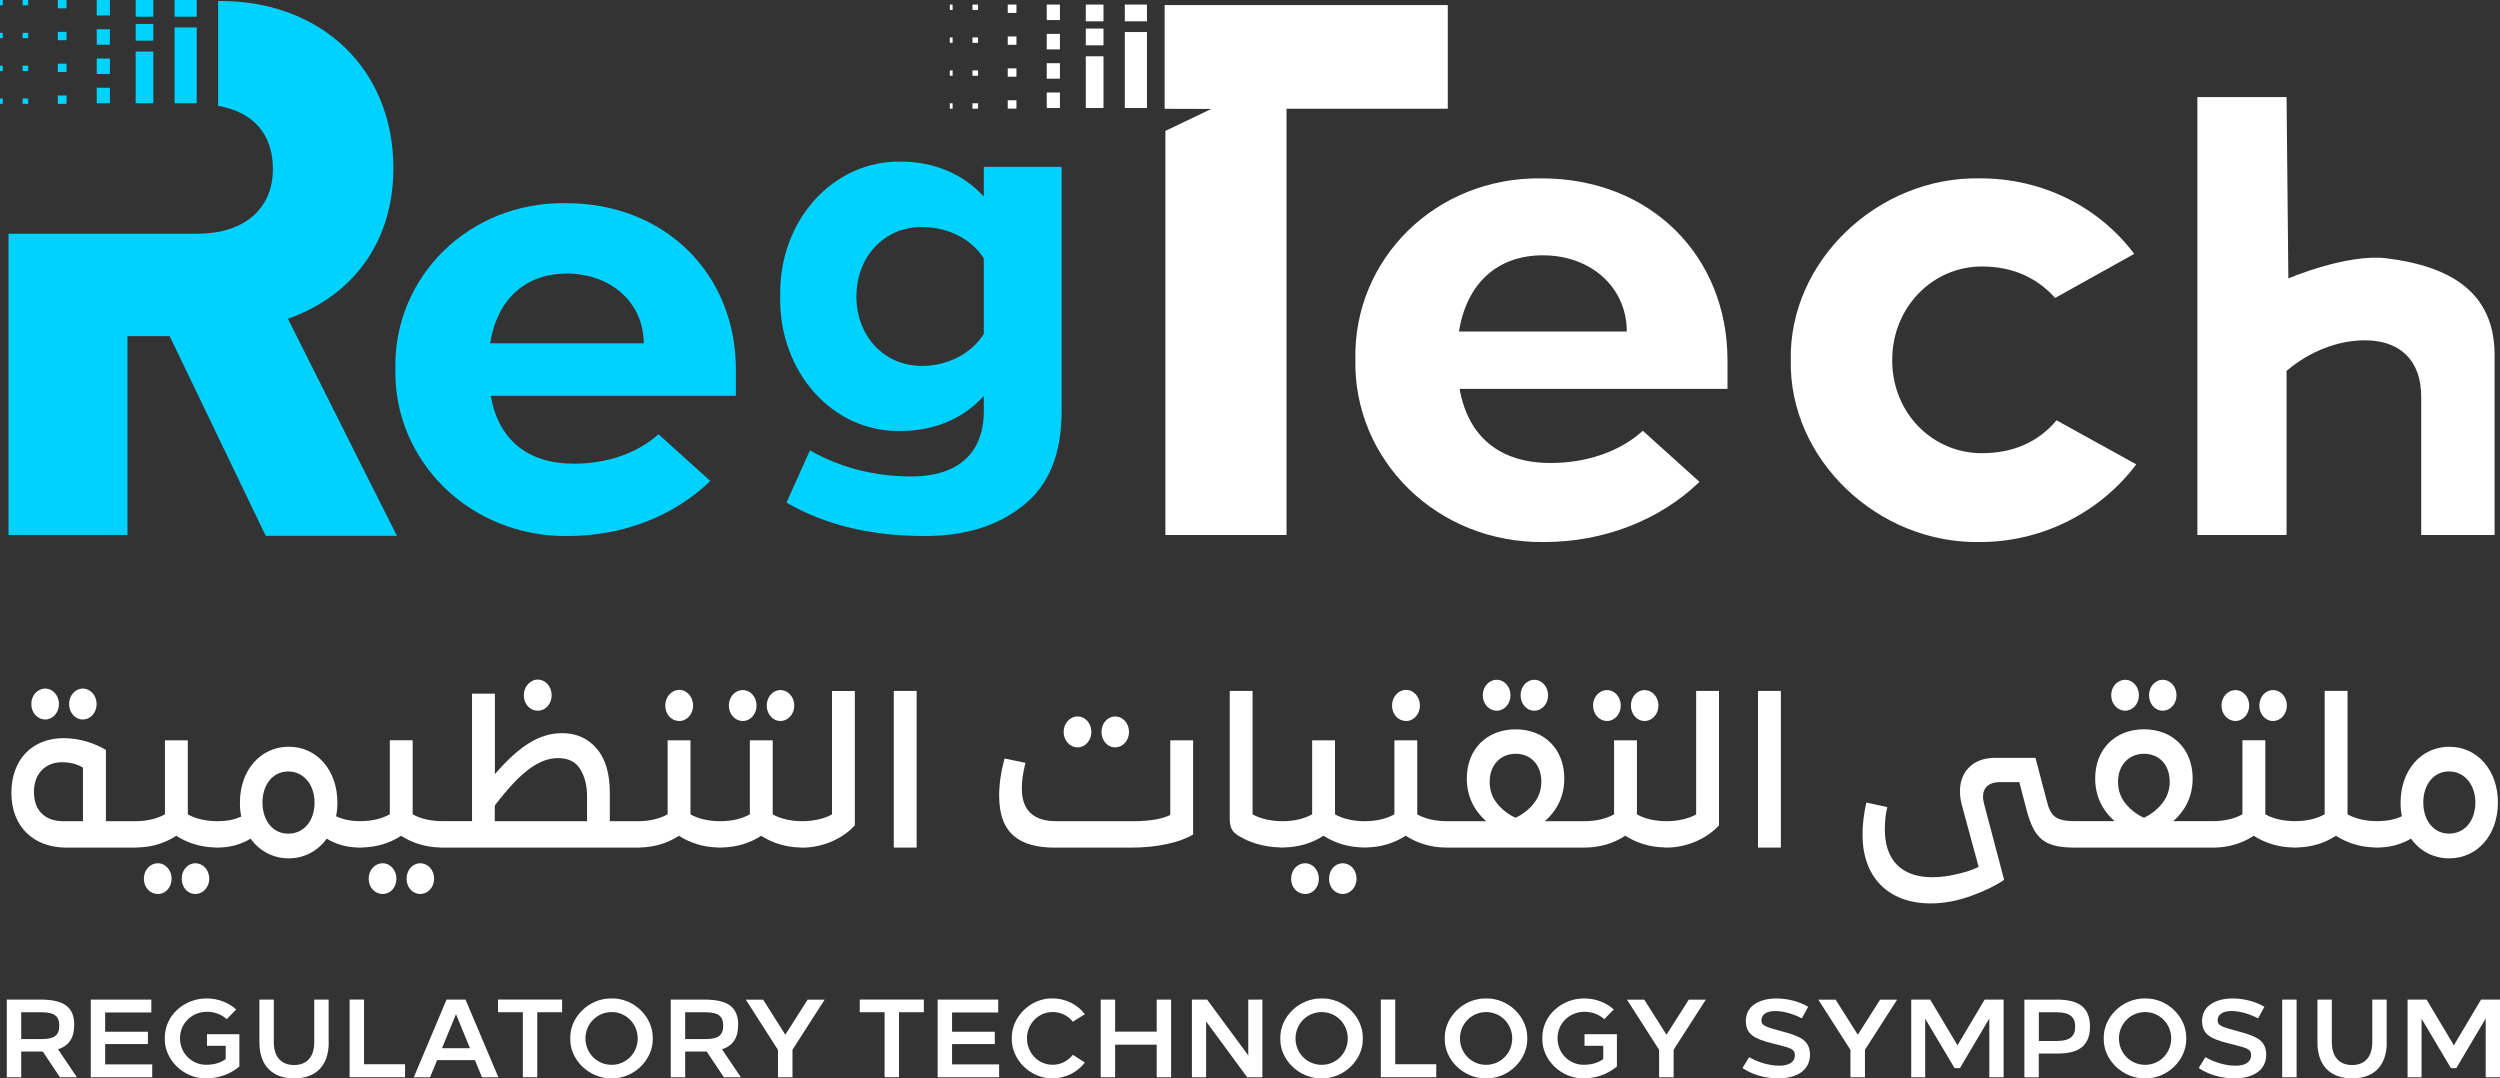 <?xml version="1.0" encoding="UTF-8"?><svg id="b" xmlns="http://www.w3.org/2000/svg" viewBox="0 0 503.2 217.05"><rect x="0" y="0" width="503.2" height="217.05" fill="#333333" stroke="none"/><g id="c"><g><g><g><rect x="35.14" y="5.52" width="4.45" height="15.26" style="fill:#00d2ff;"/><rect x="35.14" y="0" width="4.45" height="3.36" style="fill:#00d2ff;"/><rect x="27.31" y="10.39" width="3.55" height="10.39" style="fill:#00d2ff;"/><rect x="27.31" y="0" width="3.55" height="3.36" style="fill:#00d2ff;"/><rect x="27.31" y="4.82" width="3.55" height="3.36" style="fill:#00d2ff;"/><rect x="19.47" y="0" width="2.65" height="3.12" style="fill:#00d2ff;"/><rect x="19.47" y="5.89" width="2.65" height="3.12" style="fill:#00d2ff;"/><rect x="19.47" y="11.78" width="2.65" height="3.12" style="fill:#00d2ff;"/><rect x="19.47" y="17.66" width="2.65" height="3.12" style="fill:#00d2ff;"/><g><rect x="11.64" y="0" width="1.75" height="1.68" style="fill:#00d2ff;"/><rect x="11.64" y="6.41" width="1.75" height="1.68" style="fill:#00d2ff;"/><rect x="11.64" y="12.81" width="1.75" height="1.68" style="fill:#00d2ff;"/><rect x="11.64" y="19.22" width="1.75" height="1.68" style="fill:#00d2ff;"/></g><g><rect x="4.55" y="0" width="1.12" height="1.07" style="fill:#00d2ff;"/><rect x="4.55" y="6.61" width="1.12" height="1.07" style="fill:#00d2ff;"/><rect x="4.55" y="13.22" width="1.12" height="1.07" style="fill:#00d2ff;"/><rect x="4.55" y="19.83" width="1.12" height="1.07" style="fill:#00d2ff;"/></g><g><rect x="0" y="0" width=".56" height="1.07" style="fill:#00d2ff;"/><rect x="0" y="6.61" width=".56" height="1.07" style="fill:#00d2ff;"/><rect x="0" y="13.22" width=".56" height="1.07" style="fill:#00d2ff;"/><rect x="0" y="19.83" width=".56" height="1.07" style="fill:#00d2ff;"/></g></g><path d="M25.66,67.66h8.49l18.76,39s0,0,0,0l.57,1.18h26.41l-6.2-12.31h0l-15.74-31.37c13.49-4.81,21.23-15.86,21.23-30.33C79.18,14.03,64.84,.2,44.31,.2h-.41V21.31c7.06,1.21,11.03,5.68,11.03,12.69,0,8.05-5.81,13.04-15.16,13.04H1.71v60.65H25.66v-40.03Z" style="fill:#00d2ff;"/></g><g><path d="M9.12,144.82c1.51,0,2.75-1.38,2.75-3.11s-1.24-3.11-2.75-3.11c-1.59,0-2.82,1.38-2.82,3.11s1.24,3.11,2.82,3.11Z" style="fill:#fff;"/><path d="M16.66,144.82c1.55,0,2.79-1.38,2.79-3.11s-1.24-3.11-2.79-3.11-2.75,1.38-2.75,3.11,1.2,3.11,2.75,3.11Z" style="fill:#fff;"/><path d="M39.33,173.76c-1.55,0-2.75,1.34-2.75,3.11s1.2,3.07,2.75,3.07,2.79-1.38,2.79-3.07c0-1.77-1.24-3.11-2.79-3.11Z" style="fill:#fff;"/><path d="M31.79,173.76c-1.59,0-2.83,1.34-2.83,3.11s1.24,3.07,2.83,3.07,2.75-1.38,2.75-3.07-1.2-3.11-2.75-3.11Z" style="fill:#fff;"/><path d="M77.04,173.76c-1.59,0-2.83,1.34-2.83,3.11s1.24,3.07,2.83,3.07,2.75-1.38,2.75-3.07-1.2-3.11-2.75-3.11Z" style="fill:#fff;"/><path d="M84.59,173.76c-1.55,0-2.75,1.34-2.75,3.11s1.2,3.07,2.75,3.07,2.79-1.38,2.79-3.07c0-1.77-1.24-3.11-2.79-3.11Z" style="fill:#fff;"/><path d="M108.26,143.05c1.55,0,2.78-1.38,2.78-3.11s-1.24-3.15-2.78-3.15-2.83,1.38-2.83,3.15,1.24,3.11,2.83,3.11Z" style="fill:#fff;"/><path d="M136.73,145.12c1.55,0,2.78-1.38,2.78-3.11s-1.24-3.15-2.78-3.15-2.83,1.38-2.83,3.15,1.24,3.11,2.83,3.11Z" style="fill:#fff;"/><path d="M157.08,145.12c1.55,0,2.79-1.38,2.79-3.11s-1.24-3.11-2.79-3.11-2.75,1.38-2.75,3.11,1.2,3.11,2.75,3.11Z" style="fill:#fff;"/><path d="M149.53,145.12c1.51,0,2.75-1.38,2.75-3.11s-1.24-3.11-2.75-3.11c-1.59,0-2.83,1.38-2.83,3.11s1.24,3.11,2.83,3.11Z" style="fill:#fff;"/><path d="M167.48,163.91c-1.55,.91-3.83,1.38-5.99,1.38-2.2,0-4.41-.47-5.96-1.38v-14.9h-4.6v14.9c-1.66,.91-3.64,1.38-5.99,1.38-2.2,0-4.41-.47-5.96-1.38v-14.9h-4.6v14.9c-1.66,.91-3.64,1.38-6,1.38h-5.64v-5.79c0-3.84-.89-6.82-2.67-8.86-1.74-2.03-4.06-3.07-6.96-3.07-4.68,0-8.74,2.76-13.5,8.25v-16.2h-4.6v25.66h-5.99c-2.2,0-4.41-.47-5.96-1.38v-14.9h-4.6v14.9c-1.66,.91-3.63,1.38-5.99,1.38-1.89,0-3.52-.35-4.83-.99,.19-.82,.27-1.73,.27-2.76,0-6.48-4.1-11.23-9.79-11.23s-9.83,4.75-9.83,11.23c0,1.04,.08,1.99,.27,2.81-1.35,.65-2.94,.95-4.8,.95-2.2,0-4.41-.47-5.96-1.38v-14.9h-4.6v14.9c-1.66,.91-3.64,1.38-6,1.38h-5.88v-14.34c-2.01-1.25-5.22-2.38-8.47-2.38-6.34,0-10.56,4.28-10.56,11.02s4.41,11.02,11.1,11.02h13.85c.08,0,.15-.01,.23-.02,.07,0,.16,0,.21-.01,2.84-.07,5.45-.83,7.8-2.35,2.39,1.52,4.99,2.27,7.8,2.35,.05,0,.14,0,.21,.01,.08,0,.15,.02,.22,.02h.07c.12,0,.24-.02,.36-.02,.02,0,.06,0,.08,0,2.27-.07,4.37-.65,6.22-1.79,1.74,2.46,4.53,3.97,7.66,3.97s5.92-1.51,7.66-3.97c1.85,1.14,3.95,1.72,6.22,1.79,.03,0,.09,0,.12,0,.11,0,.21,.02,.32,.02h.07c.07,0,.14-.01,.21-.01,.08,0,.18,0,.23-.02,2.84-.07,5.45-.83,7.8-2.35,2.39,1.52,4.99,2.27,7.8,2.35,.04,0,.14,0,.2,.01,.08,0,.15,.02,.23,.02h39.45c.07,0,.14-.01,.21-.01,.08,0,.18,0,.24-.02,2.84-.07,5.44-.83,7.8-2.35,2.39,1.52,4.99,2.27,7.8,2.35,.05,0,.14,0,.21,.01,.08,0,.15,.02,.22,.02h.07c.08,0,.16-.01,.24-.02,.07,0,.15,0,.2-.01,2.84-.07,5.45-.83,7.8-2.35,2.39,1.52,4.99,2.27,7.8,2.35,.05,0,.14,0,.21,.01,.08,0,.15,.02,.22,.02h.07c4.22,0,8.24-1.9,10.56-4.49v-27.04h-4.6v24.84Zm-150.78,1.38h-3.99c-3.56,0-5.88-2.07-5.88-5.87s2.4-6,5.65-6c1.59,0,3.02,.35,4.22,1.08v10.8Zm41.31,2.51c-3.1,0-5.18-2.64-5.18-6.26s2.09-6.26,5.18-6.26,5.3,2.64,5.3,6.26-2.09,6.26-5.3,6.26Zm60.15-2.51h-18.57v-3.15c4.99-6.57,8.82-9.55,12.73-9.55,2.05,0,3.56,.73,4.45,2.2,.93,1.47,1.39,3.33,1.39,5.53v4.97Z" style="fill:#fff;"/><rect x="179.9" y="139.07" width="4.6" height="31.53" style="fill:#fff;"/><path d="M235.53,164.04c-1.39,.73-4.02,1.25-7.27,1.25h-15.63c-4.64,0-6.96-2.2-6.96-6.61,0-1.47,.23-3.2,.74-5.14l-4.22-.86c-.73,2.68-1.08,5.18-1.08,7.52,0,7.56,4.1,10.41,11.22,10.41h15.28c5.53,0,9.94-1.08,12.54-2.64v-18.96h-4.6v15.03Z" style="fill:#fff;"/><path d="M224.46,150.43c1.55,0,2.79-1.38,2.79-3.11s-1.24-3.11-2.79-3.11-2.75,1.38-2.75,3.11,1.2,3.11,2.75,3.11Z" style="fill:#fff;"/><path d="M216.92,150.43c1.51,0,2.75-1.38,2.75-3.11s-1.24-3.11-2.75-3.11c-1.59,0-2.83,1.38-2.83,3.11s1.24,3.11,2.83,3.11Z" style="fill:#fff;"/><path d="M262.71,173.76c-1.59,0-2.83,1.34-2.83,3.11s1.24,3.07,2.83,3.07,2.75-1.38,2.75-3.07-1.2-3.11-2.75-3.11Z" style="fill:#fff;"/><path d="M270.26,173.76c-1.55,0-2.75,1.34-2.75,3.11s1.2,3.07,2.75,3.07,2.79-1.38,2.79-3.07c0-1.77-1.24-3.11-2.79-3.11Z" style="fill:#fff;"/><path d="M283.02,145.12c1.55,0,2.78-1.38,2.78-3.11s-1.24-3.15-2.78-3.15-2.83,1.38-2.83,3.15,1.24,3.11,2.83,3.11Z" style="fill:#fff;"/><path d="M308.82,143.05c1.55,0,2.78-1.38,2.78-3.11s-1.24-3.11-2.78-3.11-2.75,1.38-2.75,3.11,1.2,3.11,2.75,3.11Z" style="fill:#fff;"/><path d="M301.28,143.05c1.51,0,2.75-1.38,2.75-3.11s-1.24-3.11-2.75-3.11c-1.59,0-2.83,1.38-2.83,3.11s1.24,3.11,2.83,3.11Z" style="fill:#fff;"/><path d="M331.02,145.12c1.55,0,2.79-1.38,2.79-3.11s-1.24-3.11-2.79-3.11-2.75,1.38-2.75,3.11,1.2,3.11,2.75,3.11Z" style="fill:#fff;"/><path d="M323.48,145.12c1.51,0,2.75-1.38,2.75-3.11s-1.24-3.11-2.75-3.11c-1.59,0-2.83,1.38-2.83,3.11s1.24,3.11,2.83,3.11Z" style="fill:#fff;"/><path d="M341.43,163.91c-1.55,.91-3.83,1.38-5.99,1.38-2.2,0-4.41-.47-5.96-1.38v-14.9h-4.6v14.9c-1.66,.91-3.64,1.38-6,1.38h-7.93c2.59-2.29,3.91-5.18,3.91-8.6,0-5.92-4.02-9.89-9.79-9.89s-9.83,3.97-9.83,9.89c0,3.41,1.31,6.31,3.91,8.6h-7.93c-2.2,0-4.41-.47-5.96-1.38v-14.9h-4.6v14.9c-1.66,.91-3.64,1.38-5.99,1.38-2.2,0-4.41-.47-5.96-1.38v-14.9h-4.6v14.9c-1.66,.91-3.64,1.38-5.99,1.38-2.21,0-4.41-.47-6-1.38v-24.84h-4.6v25.66c0,1.86,.46,2.72,1.86,3.54,2.11,1.32,5.04,2.22,8.26,2.3,.05,0,.16,.01,.25,.02,.07,0,.13,.01,.19,.01h.07c.08,0,.16-.01,.24-.02,.06,0,.15,0,.2-.01,2.84-.07,5.45-.83,7.8-2.35,2.39,1.52,4.99,2.27,7.8,2.35,.05,0,.14,0,.21,.01,.08,0,.15,.02,.22,.02h.07c.08,0,.16-.01,.24-.02,.07,0,.15,0,.2-.01,2.84-.07,5.45-.83,7.8-2.35,2.51,1.6,5.26,2.38,8.24,2.38h27.73c3.02,0,5.77-.78,8.24-2.38,2.39,1.52,4.99,2.27,7.8,2.35,.05,0,.14,0,.21,.01,.08,0,.15,.02,.22,.02h.07c4.22,0,8.24-1.9,10.56-4.49v-27.04h-4.6v24.84Zm-32.76-2.12c-1.04,1.25-2.24,2.16-3.6,2.81-1.39-.6-2.63-1.55-3.68-2.81-1.05-1.25-1.55-2.76-1.55-4.45,0-3.33,2.17-5.62,5.22-5.62s5.18,2.2,5.18,5.62c0,1.68-.54,3.2-1.59,4.45Z" style="fill:#fff;"/><rect x="353.85" y="139.07" width="4.6" height="31.53" style="fill:#fff;"/><path d="M427.77,143.05c1.51,0,2.75-1.38,2.75-3.11s-1.24-3.11-2.75-3.11c-1.59,0-2.83,1.38-2.83,3.11s1.24,3.11,2.83,3.11Z" style="fill:#fff;"/><path d="M435.31,143.05c1.55,0,2.78-1.38,2.78-3.11s-1.24-3.11-2.78-3.11-2.75,1.38-2.75,3.11,1.2,3.11,2.75,3.11Z" style="fill:#fff;"/><path d="M457.51,145.12c1.55,0,2.79-1.38,2.79-3.11s-1.24-3.11-2.79-3.11-2.75,1.38-2.75,3.11,1.2,3.11,2.75,3.11Z" style="fill:#fff;"/><path d="M449.97,145.12c1.51,0,2.75-1.38,2.75-3.11s-1.24-3.11-2.75-3.11c-1.59,0-2.83,1.38-2.83,3.11s1.24,3.11,2.83,3.11Z" style="fill:#fff;"/><path d="M493.02,150.3c-5.69,0-9.83,4.75-9.83,11.23,0,1.04,.08,1.94,.27,2.76-1.35,.65-3.02,.99-4.99,.99-2.2,0-4.41-.47-5.96-1.38v-24.84h-4.6v24.84c-1.66,.91-3.64,1.38-5.99,1.38-2.2,0-4.41-.47-5.96-1.38v-14.9h-4.6v14.9c-1.66,.91-3.64,1.38-6,1.38h-7.93c2.59-2.29,3.91-5.18,3.91-8.6,0-5.92-4.02-9.89-9.79-9.89s-9.83,3.97-9.83,9.89c0,3.41,1.32,6.31,3.91,8.6h-7.92c-3.87,0-4.95-.91-5.73-4.06l-2.28-8.68h-8.24c-4.06,0-6.96,2.55-6.96,6.7,0,.99,.15,1.99,.43,2.98l3.33,12.27c-1.12,.56-2.55,1.04-4.29,1.43-1.74,.43-3.41,.65-4.99,.65-6.23,0-9.6-3.41-9.6-9.63,0-1.64,.16-3.15,.5-4.49l-4.22-.91c-.5,2.2-.77,4.36-.77,6.48,0,8.47,5.11,13.82,13.73,13.82,2.67,0,5.38-.52,8.12-1.51s4.95-2.07,6.65-3.24l-4.06-15.38c-.12-.52-.19-.95-.19-1.34,0-1.86,1.24-2.94,3.29-2.94h4.02l1.51,5.79c1.55,5.74,3.67,7.39,9.74,7.39h0s27.66,0,27.66,0h.04c3.02,0,5.77-.78,8.24-2.38,2.39,1.52,4.99,2.27,7.8,2.35,.05,0,.14,0,.21,.01,.08,0,.15,.02,.22,.02h.07c.08,0,.16-.01,.24-.02,.07,0,.15,0,.2-.01,2.84-.07,5.45-.83,7.8-2.35,2.39,1.52,4.99,2.27,7.8,2.35,.05,0,.14,0,.21,.01,.08,0,.15,.02,.22,.02h.07c.13,0,.25-.02,.38-.02,.01,0,.05,0,.06,0,2.27-.07,4.41-.65,6.37-1.79,1.82,2.55,4.57,3.97,7.7,3.97,5.69,0,9.79-4.75,9.79-11.23s-4.1-11.23-9.79-11.23Zm-57.87,11.49c-1.05,1.25-2.24,2.16-3.6,2.81-1.39-.6-2.63-1.55-3.68-2.81-1.05-1.25-1.55-2.76-1.55-4.45,0-3.33,2.17-5.62,5.22-5.62s5.18,2.2,5.18,5.62c0,1.68-.54,3.2-1.59,4.45Zm57.79,6c-3.1,0-5.18-2.64-5.18-6.26s2.09-6.26,5.18-6.26,5.3,2.64,5.3,6.26-2.09,6.26-5.3,6.26Z" style="fill:#fff;"/></g><path d="M148.12,79.67h-49.35c1.55,8.76,7.34,13.66,16.75,13.66,6.83,0,12.88-2.19,17.01-5.93l10.44,9.41c-7.34,7.09-17.65,11.08-28.6,11.08-19.84,.26-35.18-15.2-34.79-33.63-.39-18.43,14.69-33.63,34.27-33.37,20.23,0,34.27,14.43,34.27,33.5v5.28Zm-18.55-10.57c0-8.12-6.57-14.04-15.46-14.04-8.37,0-14.04,5.15-15.46,14.04h30.92Z" style="fill:#00d2ff;"/><path d="M213.68,33.6v49.18c0,8.51-2.52,14.82-7.67,18.91-5.04,4.1-11.66,6.2-19.86,6.2-10.82,0-20.07-2.21-27.85-6.73l4.73-10.51c6.09,3.47,12.93,5.25,20.49,5.25,8.72,0,14.5-4.2,14.5-13.14v-3.05c-4.1,4.52-9.98,7.04-16.71,7.04-13.66,.32-24.59-11.87-24.27-27.11-.32-15.24,10.61-27.32,24.27-27.11,6.73,0,12.61,2.52,16.71,7.04v-5.99h15.66Zm-15.66,18.39c-2.52-3.89-7.15-6.3-12.5-6.3-7.57,0-13.14,5.99-13.14,13.98s5.57,13.98,13.14,13.98c5.36,0,9.98-2.52,12.5-6.41v-15.24Z" style="fill:#00d2ff;"/><path d="M291.41,21.89h-32.46V107.69h-24.38V26.35l9.23-4.42-9.38-.03V1.02h56.99V21.89Z" style="fill:#fff;"/><path d="M347.71,78.27h-53.92c1.69,9.57,8.02,14.92,18.3,14.92,7.46,0,14.08-2.39,18.58-6.48l11.4,10.28c-8.02,7.74-19.29,12.11-31.25,12.11-21.68,.28-38.43-16.61-38.01-36.74-.42-20.13,16.05-36.74,37.45-36.46,22.1,0,37.45,15.77,37.45,36.6v5.77Zm-20.27-11.54c0-8.87-7.18-15.34-16.89-15.34-9.15,0-15.34,5.63-16.89,15.34h33.79Z" style="fill:#fff;"/><path d="M413.66,59.97c-3.8-4.22-8.73-6.33-14.78-6.33-9.85,0-18.02,8.16-18.02,18.86s8.17,18.72,18.02,18.72c6.34,0,11.4-2.25,15.06-6.62l16.05,8.87c-7.18,9.57-18.86,15.63-31.39,15.63-20.69,.42-38.57-16.75-38.15-36.6-.42-19.85,17.46-37.02,38.15-36.6,12.39,0,23.79,5.63,30.97,15.2l-15.91,8.87Z" style="fill:#fff;"/><path d="M502.1,107.69h-14.76v-27.87c0-7.11-4.1-11.32-11.32-11.32-5.42,0-11.08,2.17-15.78,6.14v33.05h-17.95V19.54h17.95l.36,36.5s11.77-5.05,19.83-4.04c12.41,1.55,21.68,6.57,21.68,19.46v36.24Z" style="fill:#fff;"/><g><rect x="226.4" y="6.45" width="4.46" height="15.29" style="fill:#fff;"/><rect x="226.4" y=".92" width="4.46" height="3.37" style="fill:#fff;"/><rect x="218.55" y="11.33" width="3.56" height="10.41" style="fill:#fff;"/><rect x="218.55" y=".92" width="3.56" height="3.37" style="fill:#fff;"/><rect x="218.55" y="5.75" width="3.56" height="3.37" style="fill:#fff;"/><rect x="210.69" y=".92" width="2.65" height="3.12" style="fill:#fff;"/><rect x="210.69" y="6.82" width="2.65" height="3.12" style="fill:#fff;"/><rect x="210.69" y="12.72" width="2.65" height="3.12" style="fill:#fff;"/><rect x="210.69" y="18.62" width="2.65" height="3.12" style="fill:#fff;"/><g><rect x="202.84" y=".92" width="1.75" height="1.68" style="fill:#fff;"/><rect x="202.84" y="7.34" width="1.75" height="1.68" style="fill:#fff;"/><rect x="202.84" y="13.76" width="1.75" height="1.68" style="fill:#fff;"/><rect x="202.84" y="20.18" width="1.75" height="1.68" style="fill:#fff;"/></g><g><rect x="195.74" y=".92" width="1.12" height="1.08" style="fill:#fff;"/><rect x="195.74" y="7.54" width="1.12" height="1.08" style="fill:#fff;"/><rect x="195.74" y="14.17" width="1.12" height="1.08" style="fill:#fff;"/><rect x="195.74" y="20.79" width="1.12" height="1.08" style="fill:#fff;"/></g><g><rect x="191.18" y=".92" width=".56" height="1.08" style="fill:#fff;"/><rect x="191.18" y="7.54" width=".56" height="1.08" style="fill:#fff;"/><rect x="191.18" y="14.17" width=".56" height="1.08" style="fill:#fff;"/><rect x="191.18" y="20.79" width=".56" height="1.08" style="fill:#fff;"/></g></g><g><path d="M12.07,216.83l-3.46-5.18H4.27v5.18H1.37v-15.63h6.83c4.76,0,6.74,1.59,6.74,5.09,0,2.59-1.05,4.2-3.26,4.91l3.8,5.63h-3.42Zm-7.79-7.68h4.08c2.57,0,3.57-.76,3.57-2.7s-1-2.7-3.57-2.7H4.27v5.4Z" style="fill:#fff;"/><path d="M30.46,203.79h-9.29v3.88h8.6v2.48h-8.6v4.09h9.47v2.59h-12.37v-15.63h12.19v2.59Z" style="fill:#fff;"/><path d="M45.66,205.15c-1.09-.98-2.48-1.5-4-1.5-2.95,0-5.43,2.23-5.43,5.36,0,2.92,2.3,5.31,5.27,5.31,1.56,0,2.88-.38,3.93-1.16v-2.66h-3.77v-2.34h6.52v6.5c-1.79,1.52-4.17,2.39-6.68,2.39-4.49,.09-8.44-3.71-8.33-8.04-.09-4.71,4.04-8.1,8.48-8.04,2.21,0,4.29,.78,5.89,2.21l-1.9,1.96Z" style="fill:#fff;"/><path d="M66.17,209.77c0,4.67-2.5,7.28-6.97,7.28s-6.99-2.63-6.99-7.28v-8.57h2.9v8.57c0,2.95,1.5,4.6,4.08,4.6s4.06-1.65,4.06-4.6v-8.57h2.9v8.57Z" style="fill:#fff;"/><path d="M73.27,214.21h8.26v2.61h-11.16v-15.63h2.9v13.02Z" style="fill:#fff;"/><path d="M95.59,213.39h-7.61l-1.41,3.44h-3.28l6.59-15.63h3.82l6.61,15.63h-3.3l-1.41-3.44Zm-1-2.41l-2.81-6.85-2.81,6.85h5.63Z" style="fill:#fff;"/><path d="M113.14,203.74h-5v13.08h-2.9v-13.08h-5v-2.55h12.9v2.55Z" style="fill:#fff;"/><path d="M123.11,217.05c-4.49,.09-8.44-3.71-8.33-8.04-.11-4.33,3.84-8.13,8.33-8.04,4.47-.09,8.37,3.71,8.28,8.04,.09,4.33-3.82,8.13-8.28,8.04Zm0-2.72c2.95,0,5.25-2.39,5.25-5.31s-2.3-5.31-5.25-5.31-5.27,2.39-5.27,5.31,2.3,5.31,5.27,5.31Z" style="fill:#fff;"/><path d="M145.7,216.83l-3.46-5.18h-4.33v5.18h-2.9v-15.63h6.83c4.76,0,6.74,1.59,6.74,5.09,0,2.59-1.05,4.2-3.26,4.91l3.8,5.63h-3.42Zm-7.79-7.68h4.09c2.57,0,3.57-.76,3.57-2.7s-1-2.7-3.57-2.7h-4.09v5.4Z" style="fill:#fff;"/><path d="M165.99,201.2l-6.48,10.09v5.54h-2.92v-5.51l-6.47-10.11h3.48l4.47,7.06,4.49-7.06h3.44Z" style="fill:#fff;"/><path d="M185.95,203.74h-5v13.08h-2.9v-13.08h-5v-2.55h12.9v2.55Z" style="fill:#fff;"/><path d="M200.92,203.79h-9.29v3.88h8.6v2.48h-8.6v4.09h9.47v2.59h-12.37v-15.63h12.19v2.59Z" style="fill:#fff;"/><path d="M215.95,205.66c-.96-1.23-2.46-1.96-4.06-1.96-2.92,0-5.18,2.39-5.18,5.31s2.26,5.31,5.18,5.31c1.61,0,3.06-.76,4.06-2.01l2.41,1.56c-1.5,1.96-3.88,3.17-6.5,3.17-4.42,.09-8.3-3.71-8.21-8.04-.09-4.33,3.79-8.13,8.21-8.04,2.61,0,5,1.21,6.5,3.17l-2.41,1.52Z" style="fill:#fff;"/><path d="M235.72,216.83h-2.9v-6.56h-8.37v6.56h-2.9v-15.63h2.9v6.45h8.37v-6.45h2.9v15.63Z" style="fill:#fff;"/><path d="M254.09,201.2v15.63h-3.06l-8.26-11.23v11.23h-2.86v-15.63h3.06l8.28,11.23v-11.23h2.84Z" style="fill:#fff;"/><path d="M266.03,217.05c-4.49,.09-8.44-3.71-8.33-8.04-.11-4.33,3.84-8.13,8.33-8.04,4.47-.09,8.37,3.71,8.28,8.04,.09,4.33-3.82,8.13-8.28,8.04Zm0-2.72c2.95,0,5.25-2.39,5.25-5.31s-2.3-5.31-5.25-5.31-5.27,2.39-5.27,5.31,2.3,5.31,5.27,5.31Z" style="fill:#fff;"/><path d="M280.83,214.21h8.26v2.61h-11.16v-15.63h2.9v13.02Z" style="fill:#fff;"/><path d="M299.13,217.05c-4.49,.09-8.44-3.71-8.33-8.04-.11-4.33,3.84-8.13,8.33-8.04,4.47-.09,8.37,3.71,8.28,8.04,.09,4.33-3.82,8.13-8.28,8.04Zm0-2.72c2.95,0,5.25-2.39,5.25-5.31s-2.3-5.31-5.25-5.31-5.27,2.39-5.27,5.31,2.3,5.31,5.27,5.31Z" style="fill:#fff;"/><path d="M322.93,205.15c-1.09-.98-2.48-1.5-4-1.5-2.95,0-5.43,2.23-5.43,5.36,0,2.92,2.3,5.31,5.27,5.31,1.56,0,2.88-.38,3.93-1.16v-2.66h-3.77v-2.34h6.52v6.5c-1.79,1.52-4.17,2.39-6.68,2.39-4.49,.09-8.44-3.71-8.33-8.04-.09-4.71,4.04-8.1,8.48-8.04,2.21,0,4.29,.78,5.89,2.21l-1.9,1.96Z" style="fill:#fff;"/><path d="M343.35,201.2l-6.48,10.09v5.54h-2.92v-5.51l-6.47-10.11h3.48l4.47,7.06,4.49-7.06h3.44Z" style="fill:#fff;"/><path d="M362.66,204.97c-1.67-.89-3.73-1.47-5.31-1.47-1.67,0-2.81,.62-2.81,1.9,0,.83,.45,1.18,2.92,1.85l1.7,.47c3.46,.96,5.07,1.81,5.16,4.51,0,3.13-2.5,4.82-6.45,4.82-2.57,0-5.18-.74-7.14-2.08l1.34-2.19c1.85,1.09,4.15,1.72,6.05,1.72s3.15-.67,3.15-2.12c0-1.07-.6-1.38-2.84-1.94l-1.76-.45c-3.71-.94-5.18-1.85-5.27-4.4,0-1.52,.58-2.66,1.72-3.44,1.14-.78,2.63-1.18,4.47-1.18,2.26,0,4.6,.63,6.36,1.67l-1.27,2.32Z" style="fill:#fff;"/><path d="M381.86,201.2l-6.48,10.09v5.54h-2.92v-5.51l-6.47-10.11h3.48l4.47,7.06,4.49-7.06h3.44Z" style="fill:#fff;"/><path d="M403.29,201.2v15.63h-2.88v-11.83l-5.92,10h-1.07l-5.92-9.96v11.79h-2.81v-15.63h3.82l5.49,9.2,5.47-9.2h3.82Z" style="fill:#fff;"/><path d="M414.02,201.2c4.56,0,6.65,1.7,6.65,5.43s-2.1,5.43-6.48,5.43h-3.82v4.78h-2.9v-15.63h6.54Zm-3.64,2.55v5.78h3.59c2.57,0,3.73-.89,3.73-2.88s-1.16-2.9-3.75-2.9h-3.57Z" style="fill:#fff;"/><path d="M431.77,217.05c-4.49,.09-8.44-3.71-8.33-8.04-.11-4.33,3.84-8.13,8.33-8.04,4.47-.09,8.37,3.71,8.28,8.04,.09,4.33-3.82,8.13-8.28,8.04Zm0-2.72c2.95,0,5.25-2.39,5.25-5.31s-2.3-5.31-5.25-5.31-5.27,2.39-5.27,5.31,2.3,5.31,5.27,5.31Z" style="fill:#fff;"/><path d="M454.49,204.97c-1.67-.89-3.73-1.47-5.31-1.47-1.67,0-2.81,.62-2.81,1.9,0,.83,.45,1.18,2.92,1.85l1.7,.47c3.46,.96,5.07,1.81,5.16,4.51,0,3.13-2.5,4.82-6.45,4.82-2.57,0-5.18-.74-7.14-2.08l1.34-2.19c1.85,1.09,4.15,1.72,6.05,1.72s3.15-.67,3.15-2.12c0-1.07-.6-1.38-2.84-1.94l-1.76-.45c-3.71-.94-5.18-1.85-5.27-4.4,0-1.52,.58-2.66,1.72-3.44,1.14-.78,2.63-1.18,4.47-1.18,2.26,0,4.6,.63,6.36,1.67l-1.27,2.32Z" style="fill:#fff;"/><path d="M462.26,216.83h-2.9v-15.63h2.9v15.63Z" style="fill:#fff;"/><path d="M480.41,209.77c0,4.67-2.5,7.28-6.97,7.28s-6.99-2.63-6.99-7.28v-8.57h2.9v8.57c0,2.95,1.5,4.6,4.08,4.6s4.06-1.65,4.06-4.6v-8.57h2.9v8.57Z" style="fill:#fff;"/><path d="M503.2,201.2v15.63h-2.88v-11.83l-5.92,10h-1.07l-5.92-9.96v11.79h-2.81v-15.63h3.82l5.49,9.2,5.47-9.2h3.82Z" style="fill:#fff;"/></g></g></g></svg>